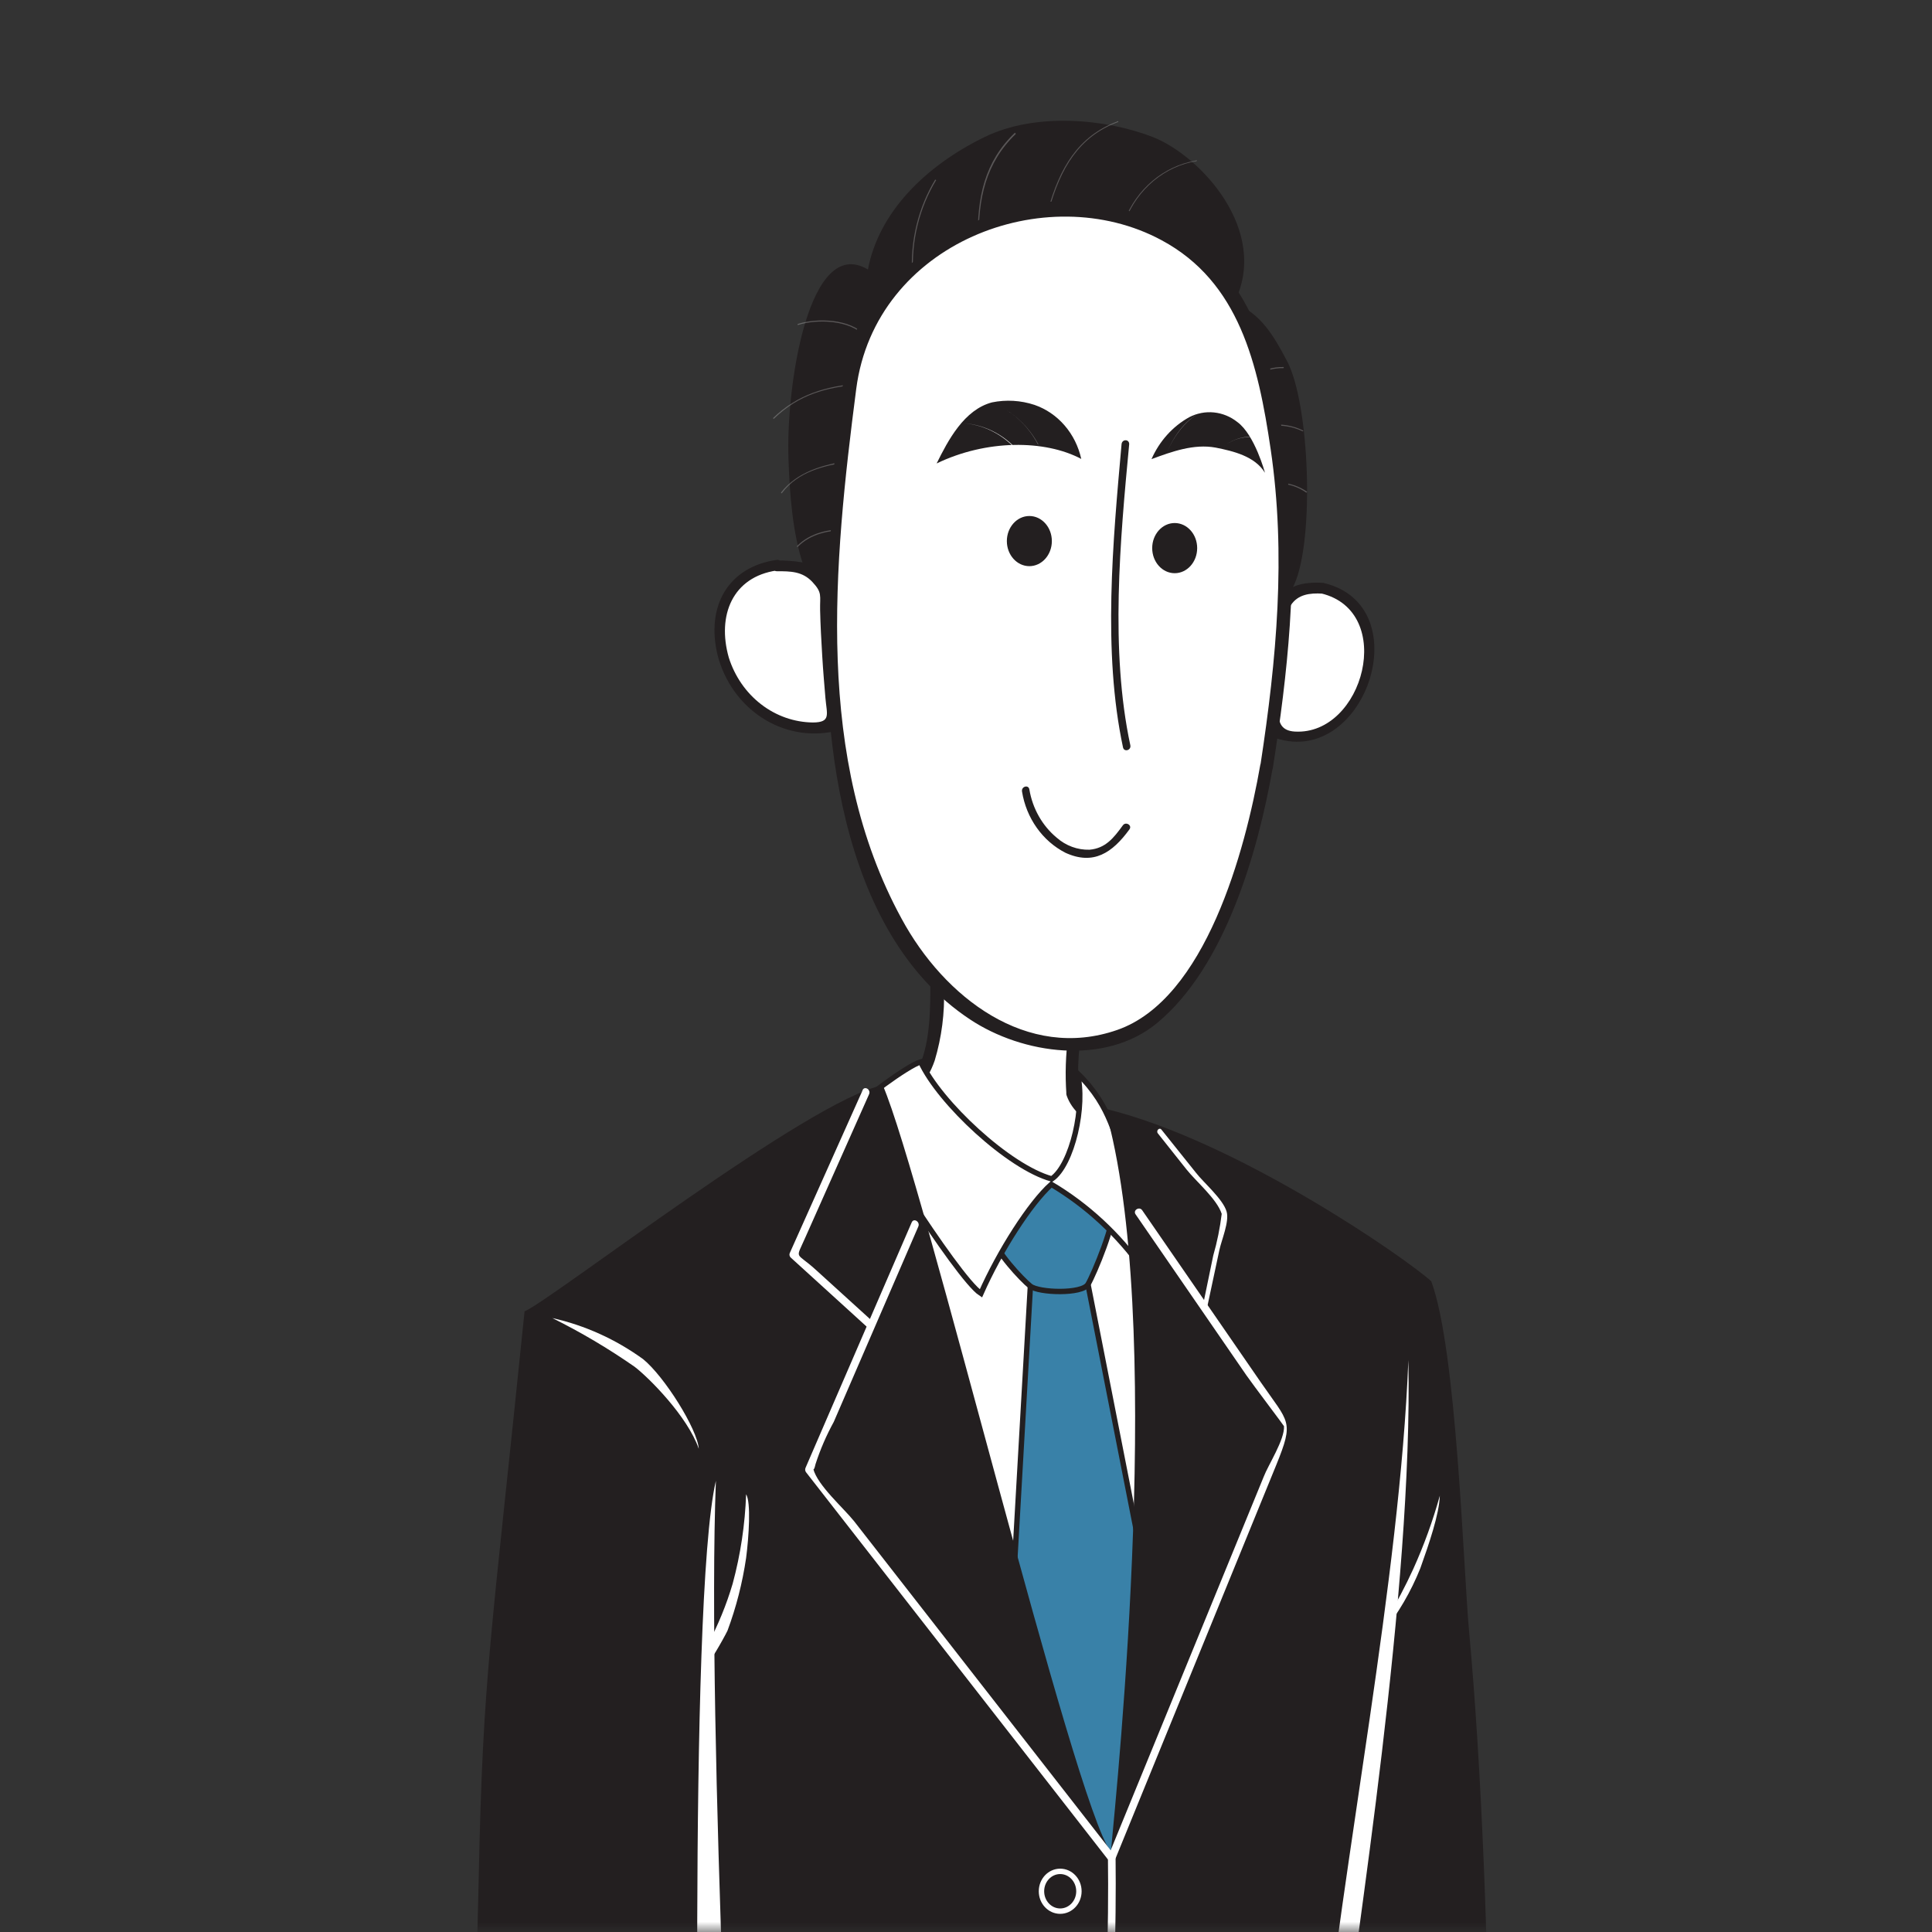 <svg width="96" height="96" viewBox="0 0 96 96" fill="none" xmlns="http://www.w3.org/2000/svg">
<rect x="0" y="0" width="96" height="96" fill="#333333" stroke="none"/>
<mask id="mask0" mask-type="alpha" maskUnits="userSpaceOnUse" x="0" y="0" width="96" height="96">
<path d="M0 0H92C94.209 0 96 1.791 96 4V92C96 94.209 94.209 96 92 96H0V0Z" fill="#F5F6F7"/>
</mask>
<g mask="url(#mask0)">
<path d="M64.312 29.041C65.323 26.795 65.076 20.064 63.953 17.942C63.306 16.718 62.663 15.573 61.323 15.052C63.139 11.448 59.604 7.709 57.277 6.807C54.951 5.904 51.467 5.571 48.928 6.807C45.959 8.252 43.658 10.567 43.127 13.393C40.189 11.63 39.051 19.167 39.178 22.782C39.304 26.398 39.739 30.303 42.976 31.646C44.068 32.097 45.12 31.265 46.298 31.345C50.233 31.625 54.228 32.13 58.127 31.533C63.204 30.738 63.285 31.275 64.312 29.041Z" fill="#231F20"/>
<g opacity="0.5">
<path opacity="0.5" d="M42.991 16.664C42.263 15.837 40.599 15.789 39.653 16.095C39.647 16.095 39.64 16.098 39.635 16.103C39.631 16.108 39.628 16.115 39.628 16.122C39.628 16.129 39.631 16.136 39.635 16.141C39.64 16.146 39.647 16.149 39.653 16.149C40.579 15.848 42.227 15.891 42.94 16.686C42.94 16.686 43.001 16.686 42.976 16.648L42.991 16.664Z" fill="white"/>
<path opacity="0.5" d="M42.682 19.05C41.034 19.195 39.648 19.587 38.419 20.769C38.419 20.769 38.419 20.828 38.455 20.806C39.694 19.603 41.049 19.249 42.682 19.104C42.689 19.104 42.696 19.101 42.7 19.096C42.705 19.091 42.708 19.084 42.708 19.077C42.708 19.07 42.705 19.063 42.7 19.058C42.696 19.053 42.689 19.05 42.682 19.05Z" fill="white"/>
<path opacity="0.5" d="M42.121 22.895C40.907 23.094 39.623 23.432 38.813 24.469C38.813 24.469 38.813 24.533 38.849 24.506C39.653 23.432 40.932 23.147 42.136 22.949C42.166 22.949 42.136 22.89 42.136 22.895H42.121Z" fill="white"/>
<path opacity="0.5" d="M42.05 26.258C41.145 26.323 40.29 26.452 39.602 27.134C39.602 27.134 39.602 27.193 39.638 27.172C40.316 26.5 41.155 26.377 42.05 26.312C42.057 26.312 42.063 26.309 42.068 26.304C42.073 26.299 42.075 26.292 42.075 26.285C42.075 26.278 42.073 26.271 42.068 26.266C42.063 26.261 42.057 26.258 42.05 26.258Z" fill="white"/>
<path opacity="0.5" d="M59.406 7.983C58.626 8.117 57.89 8.462 57.27 8.984C56.651 9.506 56.167 10.188 55.866 10.965C55.866 10.997 55.897 11.024 55.912 10.965C56.213 10.19 56.697 9.511 57.317 8.992C57.937 8.474 58.672 8.134 59.452 8.005C59.482 8.005 59.452 7.946 59.452 7.956L59.406 7.983Z" fill="white"/>
<path opacity="0.5" d="M55.538 6.028C53.56 6.764 52.655 8.354 52.084 10.401C52.084 10.433 52.124 10.449 52.129 10.401C52.701 8.381 53.591 6.791 55.553 6.066C55.583 6.066 55.553 6.001 55.553 6.012L55.538 6.028Z" fill="white"/>
<path opacity="0.5" d="M50.435 6.592C48.918 8.043 48.544 9.815 48.589 11.964C48.589 11.996 48.645 12.002 48.64 11.964C48.594 9.885 48.974 8.102 50.471 6.657C50.471 6.657 50.471 6.598 50.435 6.619V6.592Z" fill="white"/>
<path opacity="0.5" d="M46.47 8.923C45.628 10.319 45.226 11.963 45.322 13.618C45.322 13.626 45.325 13.632 45.33 13.637C45.334 13.642 45.341 13.645 45.347 13.645C45.354 13.645 45.361 13.642 45.365 13.637C45.37 13.632 45.373 13.626 45.373 13.618C45.277 11.973 45.677 10.338 46.516 8.95C46.516 8.95 46.485 8.896 46.47 8.95V8.923Z" fill="white"/>
<path opacity="0.5" d="M62.405 18.684C62.814 18.417 63.286 18.281 63.766 18.292C63.772 18.292 63.779 18.289 63.784 18.284C63.788 18.279 63.791 18.272 63.791 18.265C63.791 18.258 63.788 18.251 63.784 18.246C63.779 18.241 63.772 18.238 63.766 18.238C63.277 18.227 62.795 18.367 62.38 18.641L62.405 18.684Z" fill="white"/>
<path opacity="0.5" d="M63.144 21.171C63.684 21.105 64.23 21.194 64.727 21.429C64.757 21.429 64.782 21.397 64.727 21.381C64.223 21.139 63.667 21.048 63.118 21.117C63.083 21.117 63.083 21.176 63.118 21.171H63.144Z" fill="white"/>
<path opacity="0.5" d="M63.614 24.034C64.074 24.051 64.52 24.204 64.904 24.475C64.934 24.475 64.959 24.442 64.934 24.426C64.539 24.157 64.083 24.003 63.614 23.98C63.607 23.98 63.601 23.983 63.596 23.988C63.591 23.993 63.589 24 63.589 24.007C63.589 24.015 63.591 24.021 63.596 24.026C63.601 24.031 63.607 24.034 63.614 24.034Z" fill="white"/>
</g>
<path d="M53.338 54.374C53.586 55.84 55.791 56.313 56.837 57.554C55.725 59.923 53.667 61.739 51.618 61.583C48.786 61.363 44.655 58.118 43.451 55.137C47.446 54.809 46.531 47.702 46.577 47.616C50.622 49.647 51.477 50.603 53.606 50.528C53.581 50.512 53.045 52.789 53.338 54.374Z" fill="white"/>
<path d="M53.004 54.444C53.545 55.969 55.533 56.206 55.917 57.57C56.483 59.434 53.222 61.331 51.593 61.223C50.202 61.159 48.766 60.315 47.644 59.52C46.501 58.727 45.491 57.738 44.655 56.593C43.643 55.207 43.982 55.808 44.655 55.088C45.428 54.277 46.04 53.869 46.445 52.698C46.792 51.541 46.948 50.328 46.905 49.115C46.84 48.665 46.821 48.21 46.849 47.756C46.632 48.014 48.367 48.948 48.872 49.206C50.055 49.92 51.322 50.462 52.64 50.818C53.454 51.011 53.206 50.189 53.08 51.452C52.951 52.416 52.92 53.392 52.989 54.363C53.029 54.788 53.667 54.793 53.621 54.363C53.506 53.103 53.593 51.832 53.879 50.603C53.89 50.553 53.891 50.502 53.881 50.452C53.871 50.402 53.851 50.355 53.822 50.314C53.793 50.273 53.756 50.24 53.713 50.217C53.671 50.193 53.624 50.18 53.576 50.178C51.108 50.178 48.847 48.411 46.703 47.31C46.655 47.281 46.6 47.266 46.545 47.266C46.49 47.266 46.435 47.282 46.387 47.311C46.339 47.34 46.299 47.382 46.271 47.433C46.243 47.484 46.228 47.541 46.227 47.6C46.192 50.216 46.622 54.261 43.335 54.788C43.288 54.802 43.246 54.827 43.21 54.862C43.174 54.896 43.146 54.939 43.128 54.986C43.11 55.034 43.102 55.085 43.106 55.136C43.109 55.188 43.123 55.237 43.148 55.282C44.602 58.261 47.096 60.516 50.096 61.567C53.227 62.604 55.603 60.492 57.08 57.699C57.116 57.635 57.131 57.561 57.123 57.487C57.114 57.413 57.083 57.344 57.035 57.291C56.023 56.281 54.122 55.679 53.611 54.267C53.474 53.864 52.862 54.035 53.004 54.444Z" fill="#231F20"/>
<path d="M65.713 29.228C66.33 29.367 66.906 29.662 67.392 30.088C67.648 30.422 67.838 30.808 67.951 31.223C68.064 31.637 68.097 32.071 68.049 32.499C67.963 33.82 67.393 35.052 66.462 35.932C66.013 36.299 65.479 36.531 64.917 36.605C64.355 36.678 63.785 36.591 63.265 36.351C63.488 34.917 63.594 32.387 63.741 29.905C63.99 29.627 64.302 29.419 64.646 29.301C64.99 29.183 65.357 29.158 65.713 29.228Z" fill="white"/>
<path d="M65.647 29.486C69.384 30.383 67.756 36.55 64.337 36.351C63.028 36.276 63.7 34.777 63.771 33.757C63.822 32.999 63.862 32.242 63.902 31.485C63.858 30.999 63.94 30.51 64.14 30.072C64.494 29.535 65.076 29.459 65.713 29.497C66.042 29.497 66.042 28.96 65.713 28.96C64.772 28.906 63.69 29.083 63.472 30.152C63.053 32.097 63.306 34.289 63.022 36.276C63.007 36.345 63.016 36.418 63.049 36.48C63.082 36.542 63.136 36.588 63.199 36.609C67.751 38.377 70.618 30.131 65.784 28.97C65.475 28.895 65.329 29.411 65.647 29.486Z" fill="#231F20"/>
<path d="M38.596 28.089C37.912 28.179 37.255 28.43 36.674 28.825C36.37 29.136 36.131 29.51 35.97 29.924C35.81 30.339 35.733 30.784 35.744 31.232C35.741 31.913 35.87 32.588 36.122 33.214C36.375 33.84 36.745 34.405 37.211 34.874C38.136 35.744 40.245 36.448 41.393 36.061C41.14 33.655 41.008 31.236 40.998 28.814C40.695 28.342 39.628 28.052 38.596 28.089Z" fill="white"/>
<path d="M38.596 27.82C36.194 28.164 35.056 30.109 35.663 32.58C36.004 33.868 36.791 34.971 37.866 35.668C38.941 36.366 40.224 36.606 41.459 36.34C41.512 36.324 41.559 36.29 41.592 36.244C41.626 36.197 41.645 36.141 41.646 36.082C41.459 33.998 41.272 31.914 41.246 29.824C41.246 29.077 41.388 28.857 40.913 28.384C40.437 27.912 39.274 27.847 38.596 27.847C38.529 27.847 38.465 27.875 38.417 27.926C38.37 27.976 38.343 28.044 38.343 28.116C38.343 28.187 38.37 28.255 38.417 28.306C38.465 28.356 38.529 28.384 38.596 28.384C39.279 28.384 39.871 28.384 40.371 28.922C40.872 29.459 40.736 29.593 40.751 30.318C40.766 31.043 40.811 31.844 40.857 32.607C40.902 33.369 40.958 33.987 41.014 34.675C41.084 35.497 41.307 35.894 40.392 35.9C39.467 35.889 38.567 35.574 37.819 34.996C37.07 34.419 36.509 33.608 36.214 32.676C35.618 30.581 36.401 28.664 38.596 28.347C38.91 28.314 38.915 27.777 38.596 27.82Z" fill="#231F20"/>
<path d="M62.947 38.092C62.329 42.292 60.706 46.252 58.233 49.593C56.883 51.468 54.653 52.097 52.104 51.742C47.285 51.076 44.938 47.294 42.956 42.358C41.525 38.801 41.11 34.332 41.438 29.411C41.712 25.243 42.121 18.131 42.784 16.621C43.8 14.257 47.269 11.883 49.464 10.862C52.407 9.498 60.777 10.325 62.572 17.781C64.312 25.006 64.216 30.104 62.947 38.092Z" fill="white"/>
<path d="M62.623 38.006C61.88 42.26 59.902 49.652 55.513 51.178C51.037 52.735 46.915 49.566 44.797 45.645C40.473 37.726 41.413 28.068 42.546 19.322C43.487 12.076 51.968 8.837 57.718 11.936C61.581 14.01 62.517 18.103 63.139 22.325C63.913 27.579 63.432 32.779 62.633 37.995C62.567 38.414 63.174 38.597 63.245 38.172C63.989 33.45 64.499 28.702 63.999 23.921C63.629 20.445 63.164 16.357 60.894 13.639C57.738 9.879 52.043 8.912 47.937 11.302C45.585 12.672 42.829 14.622 42.177 17.566C41.378 21.176 41.378 25.086 41.165 28.771C40.695 36.109 41.646 46.316 48.195 50.651C50.815 52.392 54.916 52.966 57.495 50.834C60.848 48.056 62.492 42.416 63.235 38.183C63.306 37.759 62.699 37.581 62.623 38.006Z" fill="#231F20"/>
<path d="M55.73 22.068C55.3 26.902 54.784 32.371 55.801 37.136C55.856 37.388 56.221 37.281 56.165 37.029C55.154 32.323 55.659 26.822 56.109 22.068C56.109 21.81 55.755 21.815 55.73 22.068Z" fill="#231F20"/>
<path d="M55.796 41.008C55.336 41.642 54.931 42.153 54.137 42.222C53.542 42.238 52.962 42.025 52.504 41.621C51.789 41.027 51.307 40.174 51.148 39.225C51.103 38.972 50.739 39.08 50.784 39.333C50.889 39.985 51.14 40.601 51.515 41.13C51.889 41.659 52.378 42.085 52.939 42.373C54.334 43.012 55.275 42.373 56.12 41.213C56.271 41.008 55.943 40.81 55.796 41.008Z" fill="#231F20"/>
<path d="M58.37 28.482C58.987 28.482 59.487 27.924 59.487 27.235C59.487 26.547 58.987 25.989 58.37 25.989C57.753 25.989 57.252 26.547 57.252 27.235C57.252 27.924 57.753 28.482 58.37 28.482Z" fill="#231F20"/>
<path d="M51.148 28.132C51.765 28.132 52.266 27.574 52.266 26.886C52.266 26.198 51.765 25.64 51.148 25.64C50.531 25.64 50.03 26.198 50.03 26.886C50.03 27.574 50.531 28.132 51.148 28.132Z" fill="#231F20"/>
<path d="M62.855 23.491C62.35 22.669 61.288 22.417 60.398 22.24C59.325 22.046 58.243 22.433 57.217 22.814C57.61 21.92 58.269 21.187 59.093 20.73C59.474 20.533 59.899 20.451 60.321 20.494C60.743 20.537 61.146 20.702 61.485 20.972C62.35 21.606 62.855 23.491 62.855 23.491Z" fill="#231F20"/>
<path d="M62.102 21.702C61.579 21.712 61.076 21.918 60.681 22.282C61.07 21.923 61.566 21.721 62.082 21.713L62.102 21.702Z" fill="white"/>
<path d="M59.852 20.435C58.997 20.698 58.294 21.708 57.96 22.535C57.96 22.535 57.96 22.567 57.96 22.535C58.294 21.708 58.972 20.703 59.842 20.445V20.419L59.852 20.435Z" fill="white"/>
<path d="M53.727 22.804C53.59 22.181 53.304 21.607 52.896 21.136C52.489 20.665 51.974 20.315 51.401 20.118C50.718 19.893 49.994 19.851 49.292 19.994C47.907 20.359 47.112 21.874 46.541 23.029C49.009 21.837 51.917 21.842 53.727 22.804Z" fill="#231F20"/>
<path d="M51.593 22.089C51.102 21.163 50.325 20.445 49.393 20.059C50.32 20.443 51.092 21.157 51.578 22.078C51.578 22.078 51.608 22.078 51.578 22.078L51.593 22.089Z" fill="white"/>
<path d="M50.304 22.105C49.634 21.473 48.785 21.095 47.891 21.03C48.79 21.102 49.64 21.494 50.304 22.142C50.304 22.142 50.334 22.142 50.304 22.142V22.105Z" fill="white"/>
<path d="M38.672 57.463C38.799 57.286 42.844 55.089 42.844 55.089L50.051 59.838C50.051 59.838 52.074 59.166 52.241 58.849C52.407 58.532 54.896 55.089 54.896 55.089L60.848 60.821L62.026 72.547L60.762 79.848L58.36 99.767L44.412 93.815L38.131 67.09L38.672 57.463Z" fill="white"/>
<path d="M51.199 63.909L54.061 63.818L57.267 80.138L56.549 96.5L50.101 83.156L51.199 63.909Z" fill="#3981A8" stroke="#231F20" stroke-width="0.268" stroke-miterlimit="10"/>
<path d="M49.383 61.535C49.429 62.12 50.774 63.576 51.199 63.909C51.623 64.242 53.768 64.312 54.061 63.818C54.354 63.324 55.477 60.643 55.285 60.014C54.962 59.201 54.596 58.408 54.188 57.64C53.559 58.169 52.837 58.558 52.063 58.784C51.024 58.947 49.971 58.985 48.923 58.897L49.383 61.535Z" fill="#3981A8" stroke="#231F20" stroke-width="0.268" stroke-miterlimit="10"/>
<path d="M45.752 52.763C46.677 54.777 50.132 58 52.261 58.58C53.272 57.887 53.95 54.933 53.525 53.321C55.325 55.067 55.295 56.544 56.084 57.957C56.873 59.37 56.731 61.648 56.792 63.06C55.564 61.338 54.015 59.904 52.24 58.849C51.188 59.789 49.671 62.163 48.741 64.269C47.552 63.506 42.495 55.395 42.556 55.089C42.617 54.782 45.13 52.929 45.752 52.763Z" fill="white" stroke="#231F20" stroke-width="0.268" stroke-miterlimit="10"/>
<path d="M71.119 63.667C72.388 67.084 72.712 77.967 72.995 81.019C74.305 95.345 74.118 115.098 73.865 117.074C68.778 123.193 66.097 124.434 64.292 125.788C64.292 126.711 64.165 127.329 64.18 127.883C60.858 129.596 52.655 129.709 51.416 130.064C47.254 131.251 40.882 128.71 36.71 127.243C36.71 126.765 36.675 125.927 36.659 125.395C33.863 124.203 26.095 119.846 23.384 117.005C23.116 112.809 23.617 101.507 23.789 93.25C23.996 83.178 24.391 81.588 26.065 65.161C27.405 64.597 40.28 54.6 43.866 53.928C45.889 58.618 53.348 89.603 55.199 92.02C55.538 88.351 57.9 65.429 54.906 55.089C61.47 56.673 69.915 62.561 71.119 63.667Z" fill="#231F20"/>
<path d="M52.68 94.964C53.194 94.964 53.611 94.522 53.611 93.976C53.611 93.43 53.194 92.987 52.68 92.987C52.166 92.987 51.75 93.43 51.75 93.976C51.75 94.522 52.166 94.964 52.68 94.964Z" stroke="white" stroke-width="0.268" stroke-miterlimit="10"/>
<path d="M42.859 54.181L39.254 62.239C39.232 62.277 39.223 62.322 39.228 62.365C39.234 62.41 39.254 62.45 39.284 62.481L43.057 65.913C43.239 66.085 43.512 65.8 43.325 65.629L40.528 63.088C39.517 62.169 39.517 62.636 40.022 61.476L43.183 54.374C43.289 54.144 42.961 53.939 42.859 54.17V54.181Z" fill="white"/>
<path d="M45.302 60.74L40.032 72.923C40.012 72.962 40.004 73.007 40.009 73.052C40.015 73.096 40.034 73.138 40.063 73.17L55.027 92.364C55.179 92.568 55.447 92.278 55.295 92.079L42.435 75.582C41.929 74.948 40.614 73.799 40.412 72.987C40.371 72.821 40.412 73.267 40.523 72.751C40.759 72.023 41.062 71.321 41.428 70.656L45.631 60.944C45.732 60.713 45.403 60.503 45.302 60.74Z" fill="white"/>
<path d="M56.428 60.342L61.935 68.341C62.248 68.792 63.801 70.844 63.801 70.866C63.842 71.532 63.017 72.789 62.79 73.385L55.123 92.101C55.027 92.337 55.35 92.541 55.447 92.305L63.412 72.805C64.317 70.576 64.054 70.726 62.633 68.663L56.756 60.138C56.615 59.929 56.281 60.138 56.428 60.342Z" fill="white"/>
<path d="M59.998 64.887L60.59 62.115C60.691 61.632 61.096 60.692 60.949 60.203C60.772 59.585 59.806 58.763 59.432 58.28L57.712 56.131C57.606 55.997 57.429 56.19 57.535 56.319L58.951 58.102C59.427 58.704 60.468 59.574 60.706 60.316C60.621 61.016 60.481 61.708 60.286 62.384L59.781 64.828C59.745 65 59.988 65.07 60.023 64.903L59.998 64.887Z" fill="white"/>
<path d="M35.572 73.579C35.102 85.859 36.639 114.706 36.684 117.504C36.73 120.303 36.649 124.944 36.649 124.944L36.143 116.081L34.773 112.858C34.773 112.858 34.166 79.622 35.572 73.579Z" fill="white"/>
<path d="M34.722 71.989C34.657 71.016 33.018 68.4 31.956 67.535C30.593 66.548 29.06 65.854 27.445 65.494C28.86 66.195 30.225 67.003 31.531 67.912C32.224 68.438 34.166 70.377 34.722 71.989Z" fill="white"/>
<path d="M37.074 74.249C37.021 75.754 36.797 77.245 36.406 78.692C36.095 79.744 35.679 80.757 35.167 81.716C35.057 82.027 35.034 82.365 35.102 82.689C35.167 82.807 35.926 81.48 36.148 81.029C36.582 79.864 36.892 78.651 37.074 77.413C37.211 76.361 37.322 74.647 37.074 74.249Z" fill="white"/>
<path d="M69.981 67.584C69.546 78.569 66.765 92.042 65.561 103.704C65 109.168 64.256 118.391 64.256 125.573C64.347 125.573 65.268 113.664 66.497 103.634C67.407 96.06 70.214 79.031 69.981 67.584Z" fill="white"/>
<path d="M71.544 74.32C71.197 75.57 70.755 76.788 70.224 77.962C69.831 78.824 69.388 79.66 68.899 80.465C68.773 80.666 68.703 80.901 68.697 81.142C69.475 80.176 70.11 79.089 70.578 77.919C70.998 76.737 71.513 75.249 71.544 74.32Z" fill="white"/>
<path d="M55.052 92.154C55.154 99.852 54.466 107.561 54.132 115.253C53.844 121.834 53.338 128.42 52.883 134.995C52.883 135.253 53.242 135.253 53.262 134.995C53.732 128.42 54.223 121.834 54.511 115.248C54.845 107.561 55.523 99.852 55.432 92.149C55.424 92.101 55.401 92.058 55.366 92.027C55.332 91.995 55.288 91.978 55.242 91.978C55.196 91.978 55.152 91.995 55.118 92.027C55.083 92.058 55.06 92.101 55.052 92.149V92.154Z" fill="white"/>
</g>
</svg>
